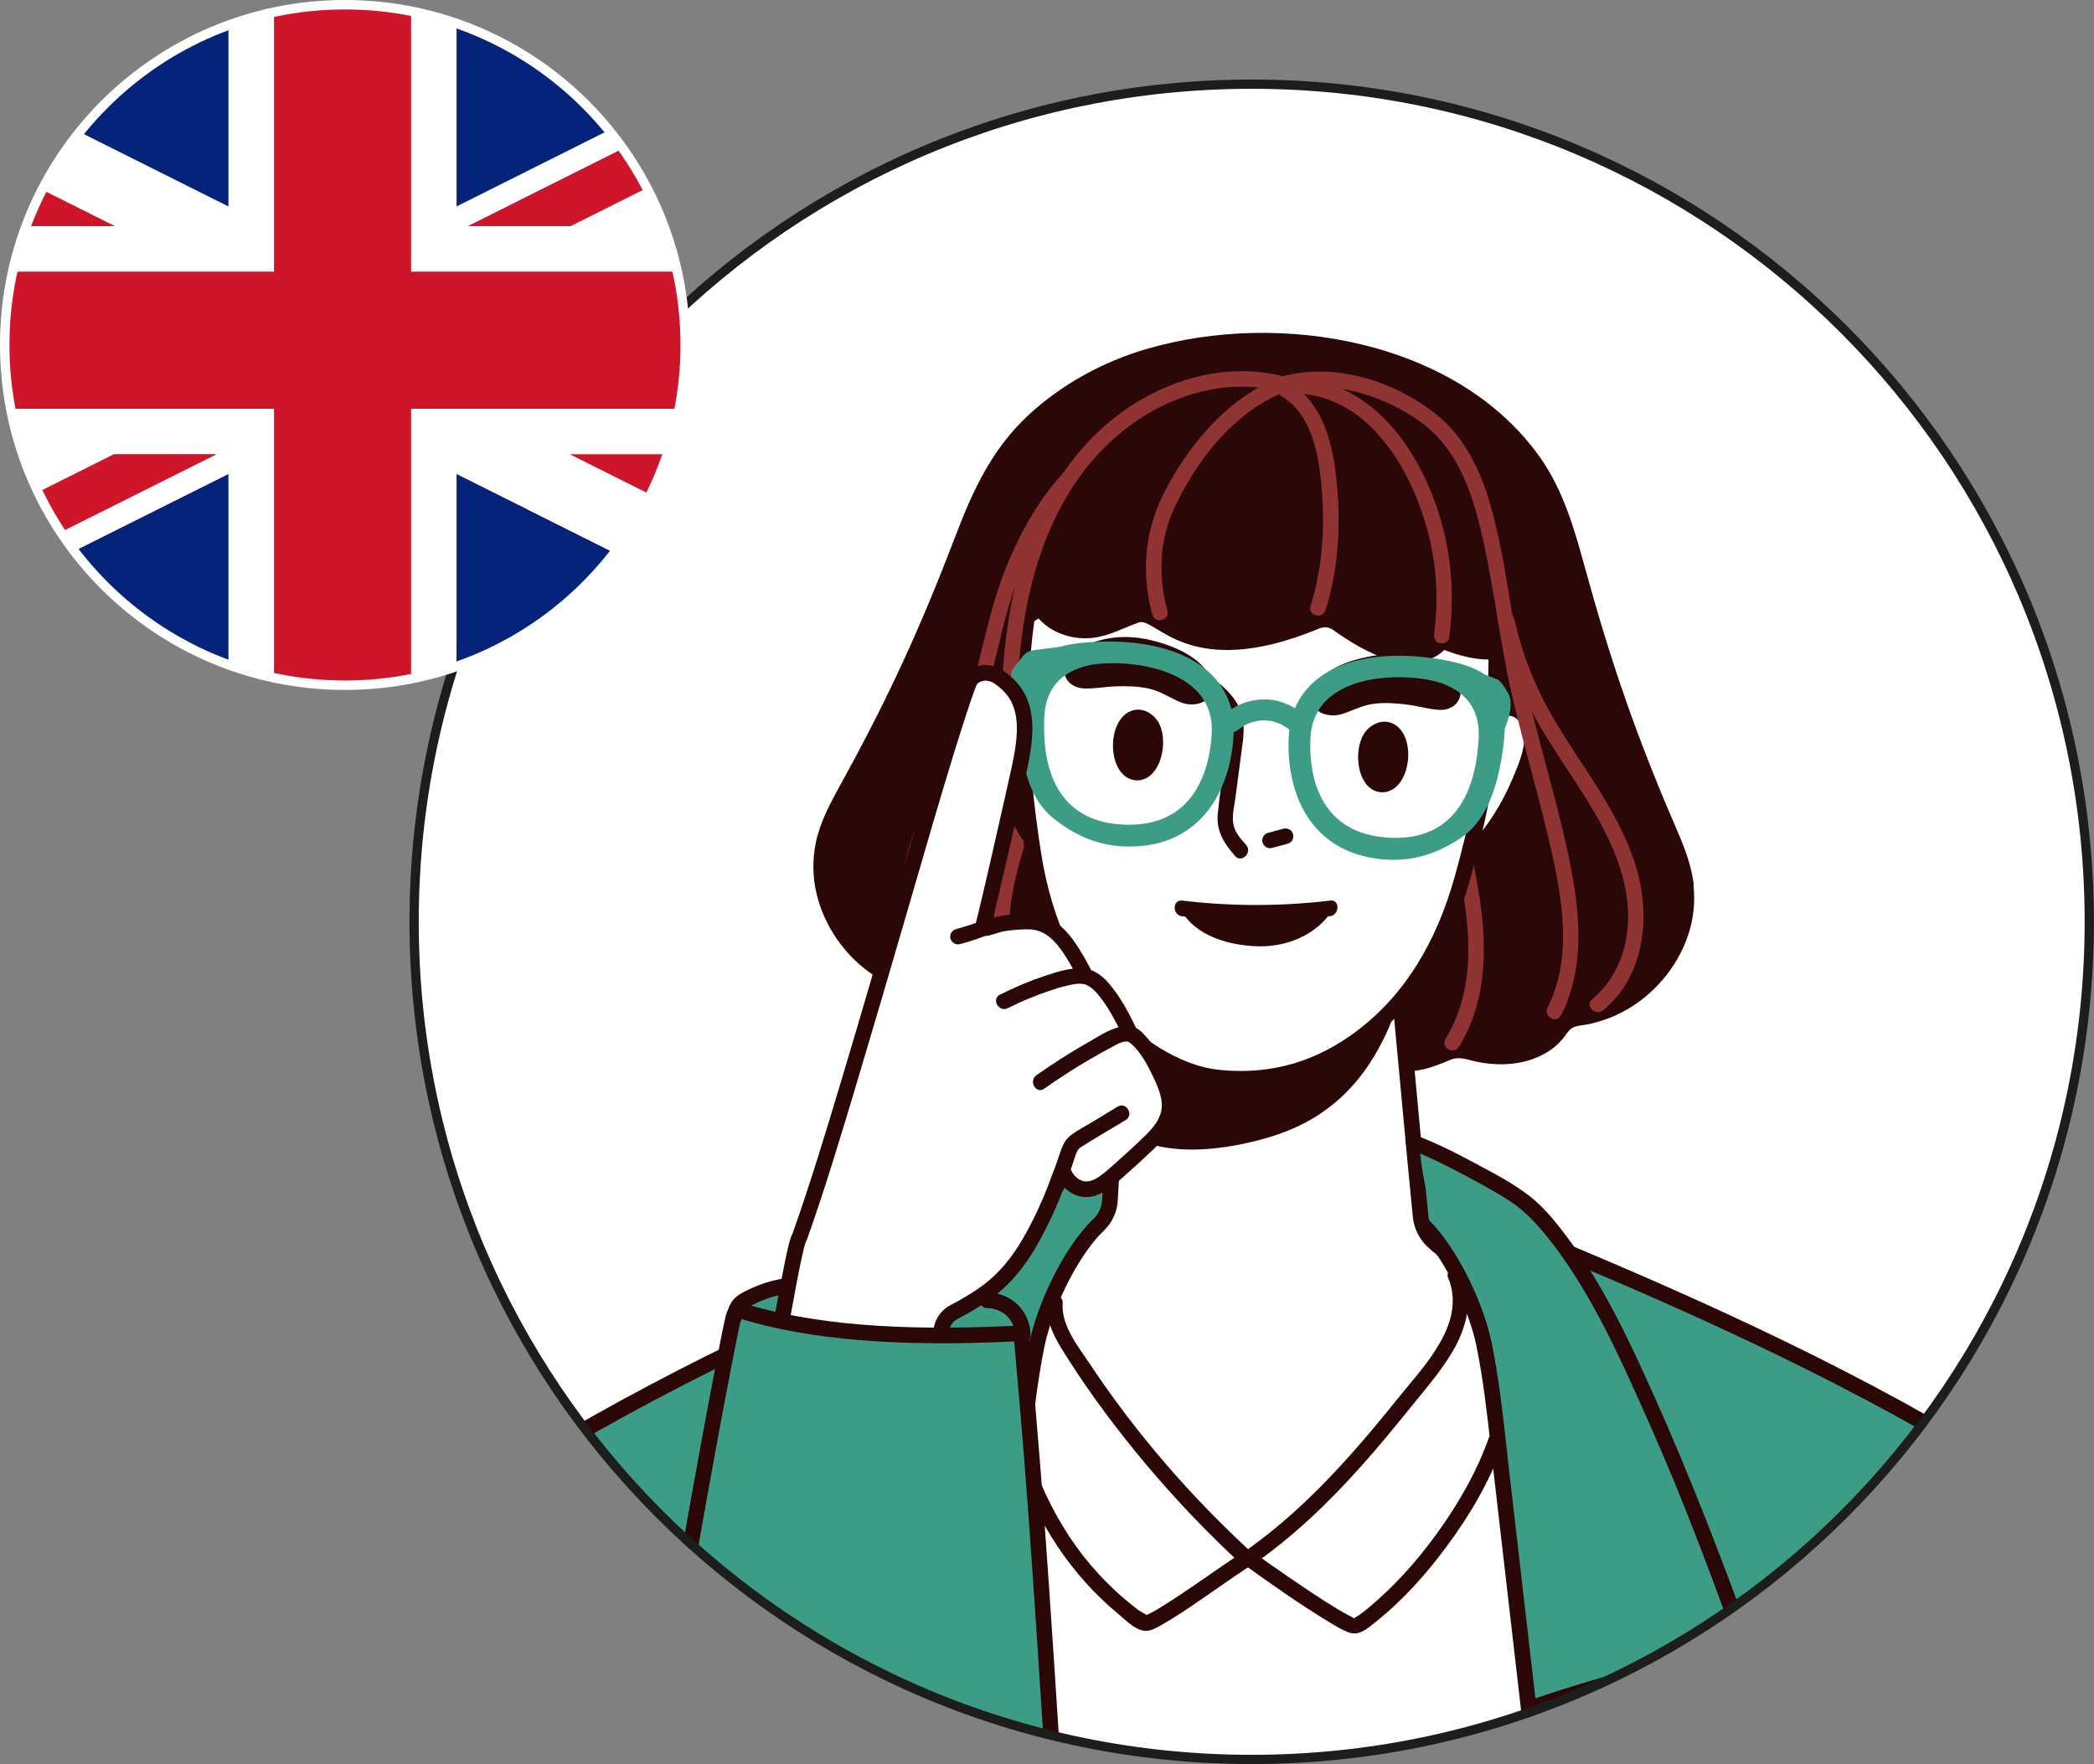 <?xml version="1.0" encoding="UTF-8"?><svg id="Layer_2" xmlns="http://www.w3.org/2000/svg" xmlns:xlink="http://www.w3.org/1999/xlink" viewBox="0 0 221.68 186.76"><rect x="0" y="0" width="221.68" height="186.76" fill="#808080" stroke="none"/><defs><clipPath id="clippath"><path d="M43.84,97.59c0,48.97,39.7,88.67,88.67,88.67s88.68-39.7,88.68-88.67S181.49,8.91,132.51,8.91,43.84,48.61,43.84,97.59" style="fill:none;"/></clipPath><clipPath id="clippath-1"><path d="M.5,36.52c0,19.89,16.13,36.02,36.02,36.02s36.02-16.13,36.02-36.02S56.41.5,36.52.5.5,16.63.5,36.52" style="fill:none;"/></clipPath></defs><g id="English"><g id="profile"><g style="clip-path:url(#clippath);"><rect x="42.49" y="7.7" width="179.51" height="179.63" style="fill:#fff;"/><path d="M179.31,93.71c-.24-2.25-1.15-4.38-2.04-6.45-1.92-4.44-3.7-8.94-5.28-13.5-1.57-4.51-2.94-9.07-4.2-13.67-1.11-4.04-2.29-8.21-4.78-11.71-8.77-12.34-27.49-15.58-41.65-11.43-4.65,1.37-9,3.76-12.5,7.01-3.9,3.63-5.92,8.07-7.75,12.89-1.7,4.45-3.51,8.86-5.51,13.2-2.02,4.39-4.23,8.68-6.57,12.92-1.09,1.98-2.2,4.01-2.66,6.22-.37,1.79-.35,3.62.07,5.4.82,3.48,3.03,6.67,6.1,8.69.76.5,1.59.93,2.44,1.27.42.17.84.31,1.27.43.47.13,1.04.21,1.43.51.38.28.57.78.82,1.15.24.36.51.71.82,1.02.67.67,1.46,1.18,2.33,1.57,1.77.8,3.77.99,5.7.79,1.04-.11,1.91-.44,2.88.1.88.49,1.77.95,2.74,1.26,3.36,1.07,7.05.68,10.09-.96,2.57,1.16,5.56,1.61,8.32,1.88,3,.3,6.14.01,8.74-1.43,2.93,2.23,6.84,3.13,10.51,2.34,1-.22,1.92-.59,2.85-.99,1.02-.44,1.84-.03,2.87.18,1.9.39,3.91.39,5.75-.23.9-.31,1.74-.74,2.47-1.33.34-.28.64-.6.92-.93.29-.35.53-.82.93-1.07.42-.26,1-.28,1.48-.37.44-.08.88-.18,1.31-.31.88-.26,1.75-.6,2.56-1.03,3.25-1.72,5.77-4.68,6.92-8.06.59-1.73.79-3.56.59-5.37" style="fill:#2b0707;"/><path d="M147.52,120.82c.43-.53,1.37-.51,1.87-.08,1.46.58,3.06,1.39,3.39,3.04.34,1.68.6,3.37.9,5.05.17.96.43,2.03-.46,2.73-.9.7-2.11.2-2.76-.6-.52-.64-.85-1.39-1.2-2.13-.37-.78-.73-1.57-1.07-2.37-.38-.89-.78-1.77-1.1-2.68-.37-1.06-.28-2.08.43-2.96" style="fill:#3d9c85;"/><path d="M153.7,88.72c1.57,6.92,3.26,14.78-.67,21.26-.55.91.87,1.74,1.43.83,4.18-6.88,2.51-15.16.84-22.53-.24-1.04-1.83-.6-1.59.44" style="fill:#8f3333;"/><path d="M109.13,81.29c-1.08,4.87-3.2,9.48-3.78,14.47-.49,4.16.21,8.61,3.06,11.84.7.8,1.87-.37,1.17-1.17-2.64-2.99-3.07-7.29-2.52-11.09.67-4.67,2.65-9.02,3.67-13.61.23-1.03-1.36-1.48-1.59-.44" style="fill:#8f3333;"/><path d="M119.37,120.82c-.43-.53-1.37-.51-1.87-.08-1.46.58-3.06,1.39-3.39,3.04-.34,1.68-.6,3.37-.9,5.05-.17.96-.43,2.03.46,2.73.9.7,2.11.2,2.76-.6.52-.64.85-1.39,1.2-2.13.37-.78.73-1.57,1.07-2.37.38-.89.78-1.77,1.1-2.68.37-1.06.28-2.08-.43-2.96" style="fill:#3d9c85;"/><path d="M162.91,139.39c-2.17-1.86-9.12-5.92-11.32-8.08-.69-.68-1.11-1.58-1.21-2.55-.58-5.69-1.88-20.28-2.48-26.18-.3-2.94-1.18-1.48-2.2-1.18-8.09,2.39-16.7,2.67-24.92.77-.82-.19-1.41.3-1.63.92-.42.2-.74.59-.75,1.19-.16,7.59-.47,15.18-.91,22.76-.08,1.33-.82,2.53-1.97,3.22-4.16,2.48-8.25,5.08-12.27,7.79-.67.45-.83,1.18-.5,1.9,2.05,4.43,4.78,8.54,8.05,12.17,3.25,3.59,7.07,6.61,11.69,8.21,4.55,1.58,5.7,11.15,10.48,10.93,4.52-.21,12.92-10.24,17.13-11.96,2.38-.97,4.58-2.2,6.61-3.79,1.57-1.23,2.96-2.67,3.67-4.47.42-.1,4.27-10.14,2.53-11.64" style="fill:#fff;"/><path d="M161.35,139.03c-.16,0-.33-.05-.47-.15-.91-.64-2.02-1.38-3.19-2.15-2.64-1.75-5.38-3.56-6.67-4.84-.82-.81-1.33-1.89-1.45-3.05-.29-2.82-.76-7.93-1.22-12.88-.47-5.08-.96-10.33-1.26-13.3-.05-.48-.11-.77-.16-.95-.04.02-.09.05-.12.07-.25.14-.53.31-.87.41-8.25,2.43-17.01,2.7-25.33.78-.42-.1-.6.21-.67.4-.07.2-.23.37-.42.47-.19.09-.27.23-.28.46-.16,7.48-.46,15.15-.91,22.79-.09,1.6-.98,3.05-2.37,3.88-3.67,2.19-7.32,4.49-10.85,6.84-.38.25-.89.15-1.14-.23-.25-.38-.15-.89.23-1.14,3.56-2.36,7.23-4.68,10.92-6.88.92-.55,1.5-1.5,1.56-2.56.44-7.62.75-15.26.9-22.73.01-.73.36-1.36.93-1.75.47-.92,1.44-1.38,2.46-1.14,8.05,1.86,16.52,1.6,24.5-.75.15-.04.33-.15.51-.25.45-.26,1.05-.61,1.71-.28.73.37.93,1.38,1.04,2.41.31,2.98.79,8.24,1.26,13.32.46,4.94.93,10.05,1.22,12.86.08.78.42,1.51.97,2.04,1.18,1.17,3.97,3.01,6.42,4.64,1.18.78,2.3,1.52,3.23,2.18.37.26.46.78.2,1.15-.16.23-.41.35-.67.35" style="fill:#2b0707;"/><path d="M172.36,191.76c-.2-2.4-.42-4.8-.66-7.2-.91-9.25-1.79-18.52-3.32-27.71-.76-4.57-1.7-9.12-2.9-13.61-.57-2.12-1.11-4.28-1.94-6.32-.79-1.97-1.98-3.83-3.94-4.91-.93-.51-1.97-.79-3.05-.81-.27,0-.5.05-.69.15-.97-.26-2.23.46-1.86,1.66,1.68,5.46-2.1,10.57-5.37,14.71-3.52,4.46-7.37,8.69-11.48,12.66-1.66,1.6-3.36,3.16-5.11,4.67-.33.28-.83.26-1.13-.06-3.2-3.37-6.25-6.85-9.12-10.48-1.73-2.19-3.41-4.43-5.01-6.71-1.53-2.17-3.06-4.41-4.04-6.87-1.11-2.79-1.55-5.8-.55-8.68.26-.75-.14-1.31-.72-1.56-.11-.5-.56-.96-1.06-1.09-.83-.22-1.5.27-1.79.97-3.55,8.5-5.35,17.51-6.48,26.56-1.16,9.27-1.71,18.61-2.43,27.92l-1.28,16.58c-.03.33.12.64.35.89.16.51.6.93,1.33.93,10.18.03,20.35.03,30.53,0,10.13-.03,20.25-.1,30.38-.21,2.4-.02,4.82.01,7.23-.07,1.78-.06,3.41-1.18,3.93-2.89.18-.59.29-1.2.37-1.78.3-2.23,0-4.52-.19-6.75" style="fill:#fff;"/><path d="M135.03,120.17c7.22-2.34,11.06-7.81,13.2-14.64-.11-1.12-.21-2.13-.29-2.96-.3-2.93-1.18-1.48-2.2-1.17-8.08,2.38-16.7,2.66-24.91.77-.82-.19-1.41.3-1.63.92-.42.2-.74.59-.75,1.19-.1,4.85-.27,9.7-.49,14.54,3.96,4.27,12.17,2.95,17.08,1.36" style="fill:#2b0707;"/><path d="M161.73,76.74c-.67-1.38-2.09-2.2-3.55-1.81-.93.25-1.72.9-2.4,1.65-.19.11-.35.26-.46.47-.02.05-.04.1-.07.14-.2.24-.39.49-.57.72-.23.29-.27.67-.2,1.04.18.92-1.12,3.71-1.33,4.72-.45,2.16-1.83,8.52,2.3,7.46,1.34-.35,2.15-1.68,2.88-2.82.71-1.11,1.35-2.27,1.9-3.46.58-1.24,1.11-2.51,1.51-3.83.42-1.38.65-2.93,0-4.27" style="fill:#fff;"/><path d="M113.47,131.92c2.7-3.35,3.24-11.19,3.15-11.19-.34,0-.62.11-.83.29-.18-.03-.39-.01-.61.06-1.45.46-2.78,1.24-4.11,1.96-1.32.72-2.62,1.46-3.85,2.31-2.37,1.63-4.37,3.62-5.96,6.01-1.54,2.31-2.67,4.9-3.57,7.52-.44,1.28-.84,2.58-1.16,3.9-.42,1.68.04,3.08,1.74,3.73,2.47.94,6.17,1.48,6.94,4.51.17.66.86,1.09,1.52.99.72-.11,1.13-.66,1.2-1.36.52-5.21,1.15-10.6,3.51-15.35.54-1.08,1.15-2.09,1.84-3.04.06-.11.12-.22.21-.33" style="fill:#3d9c85;"/><path d="M103.99,78.21c.27,1.35.67,2.67,1.13,3.96.44,1.25.96,2.46,1.56,3.63.61,1.2,1.29,2.61,2.59,3.08,4,1.46,3.25-5,3.01-7.2-.11-1.02-1.13-3.92-.87-4.82.11-.36.1-.74-.1-1.05-.16-.25-.33-.51-.5-.77-.02-.05-.03-.1-.06-.15-.08-.22-.23-.38-.41-.51-.61-.81-1.33-1.54-2.23-1.88-1.42-.53-2.91.16-3.71,1.46-.78,1.27-.71,2.83-.42,4.25" style="fill:#fff;"/><path d="M157.82,62.05c-.42-2.76-1.08-5.46-2.04-8.08-.47-1.29-1.49-2.27-2.75-2.74-3.01-1.12-6.19-1.82-9.33-2.36-3.72-.65-7.53-.88-11.3-.77-6.67.2-13.69,1.6-19.45,5.27-.87.55-1.52,1.4-1.88,2.39-.49,1.35-.92,2.72-1.28,4.12l48.02,2.17Z" style="fill:#fff;"/><path d="M109.8,59.87c-2.53,9.77-1.98,20.58-.43,30.52,1.03,6.6,3.57,12.94,8.37,17.63,3.07,3,7.13,5.68,11.42,6.08,5.69.52,10.64-.96,15.24-4.51,5.32-4.1,8.57-10.11,10.37-16.54,2.76-9.89,4.58-20.82,3.04-31l-48.02-2.17Z" style="fill:#fff;"/><path d="M131.35,115.03c-.74,0-1.49-.03-2.25-.1-5.26-.49-9.73-4.16-11.92-6.31-4.52-4.42-7.42-10.51-8.61-18.1-1.7-10.84-1.77-19.97-.22-27.9.09-.45.52-.74.97-.65.45.09.74.52.65.97-1.51,7.74-1.44,16.68.24,27.33,1.13,7.23,3.87,13,8.13,17.17,2.04,1.99,6.17,5.41,10.92,5.84,5.43.5,10.23-.92,14.66-4.35,4.72-3.64,8.11-9.06,10.08-16.11,3.34-11.96,4.33-21.99,3.02-30.66-.07-.45.24-.87.69-.94s.87.24.94.69c1.35,8.9.34,19.16-3.06,31.35-2.07,7.39-5.65,13.1-10.66,16.97-4.16,3.21-8.62,4.79-13.57,4.79" style="fill:#2b0707;"/><path d="M113.4,127.46c-35.26,14.24-60.45,28.68-61.51,30.19-1.03,1.47-2.72,4.99-3.21,6.71-3.59,12.46-5.66,39.27-5.07,39.38.22.21.52.35.92.35l29.12.66c1.17.04,2.33.04,3.49,0l23.59-.95c.14.05.29.08.43.08.82,0,1.3-.64,1.39-1.39,1.2-10.39,2.4-20.78,3.6-31.18.6-5.17,1.19-10.35,1.79-15.52.52-4.51.93-9.06,1.85-13.51.93-4.5,2.43-9.02,5.37-12.63,1.53-.94-1.65-2.27-1.76-2.18" style="fill:#3d9c85;"/><path d="M117.09,120.14c-1.9.72-3.73,1.61-5.52,2.56-1.8.94-3.62,1.91-5.32,3.02-3.49,2.27-5.99,5.99-8.12,9.49-2.2,3.61-4.02,7.45-5.76,11.3-1.9,4.21-3.74,8.45-5.45,12.75-2.01,5.06-3.89,10.16-5.76,15.27-.14.4.17.94.58,1.01,7.52,1.44,14.94,3.4,22.2,5.84,1.01.34,1.44-1.25.44-1.59-7.26-2.45-14.68-4.4-22.2-5.84.19.34.39.68.58,1.01,3.19-8.74,6.47-17.43,10.28-25.92,1.68-3.75,3.38-7.5,5.4-11.08,1-1.77,2.07-3.49,3.25-5.14,1.19-1.65,2.48-3.39,4.05-4.7,1.68-1.4,3.73-2.41,5.65-3.45,2-1.08,4.04-2.13,6.17-2.94.98-.38.56-1.97-.44-1.59" style="fill:#2b0707;"/><path d="M95.27,177.06c-5.42,1.74-10.85,3.48-16.27,5.23-.34.11-.61.42-.6.8.07,6.94,1.04,13.85,2.91,20.54.28,1.02,1.88.59,1.59-.44-1.83-6.55-2.79-13.3-2.85-20.1-.2.26-.4.53-.61.8,5.42-1.74,10.85-3.48,16.27-5.23,1.01-.32.58-1.92-.44-1.59" style="fill:#2b0707;"/><path d="M43.56,203.78h-.03c-.46-.02-.81-.4-.79-.86.28-7.37,3.51-31.33,4.37-35.76.83-4.23,2.09-8.99,6.61-11.85,15.7-9.94,33.11-17.69,46.53-23.33.42-.18.9.02,1.08.44.18.42-.02.9-.44,1.08-13.36,5.62-30.69,13.33-46.28,23.2-3.97,2.51-5.07,6.7-5.87,10.77-.86,4.4-4.07,28.2-4.34,35.51-.02.44-.38.79-.82.79M102.55,203.3s-.06,0-.1,0c-.45-.05-.78-.46-.73-.91l5.39-46.7c.09-.82.19-1.63.28-2.45.41-3.66.83-7.45,1.59-11.13.79-3.81,3.36-9.62,6.58-12.89.32-.32.84-.33,1.17,0,.33.32.33.84,0,1.17-2.89,2.93-5.39,8.44-6.14,12.06-.74,3.61-1.16,7.36-1.56,10.98-.09.82-.18,1.64-.28,2.46l-5.39,46.7c-.05.42-.4.73-.82.73" style="fill:#2b0707;"/><path d="M49.92,161.01c1.92,5.92,3.93,11.76,6.33,17.51,1.15,2.75,2.18,5.51,2.86,8.42.65,2.8,1.07,5.64,1.59,8.47.59,3.21,1.34,6.37,2.61,9.38.18.41.78.5,1.13.3.43-.24.47-.72.3-1.13-2.24-5.27-2.65-11.07-3.85-16.61-1.27-5.88-4.02-11.25-6.05-16.88-1.18-3.27-2.25-6.58-3.32-9.89-.33-1.01-1.92-.58-1.59.44" style="fill:#2b0707;"/><path d="M153.41,131.92c-2.7-3.35-3.24-11.19-3.15-11.19.34,0,.62.11.84.29.18-.03.39-.01.61.06,1.45.46,2.78,1.24,4.11,1.96,1.32.72,2.62,1.46,3.85,2.31,2.37,1.63,4.37,3.62,5.96,6.01,1.54,2.31,2.67,4.9,3.56,7.52.44,1.28.84,2.58,1.16,3.9.42,1.68-.04,3.08-1.74,3.73-2.47.94-6.17,1.48-6.94,4.51-.17.66-.86,1.09-1.52.99-.72-.11-1.13-.66-1.2-1.36-.52-5.21-1.15-10.6-3.51-15.35-.54-1.08-1.15-2.09-1.84-3.04-.05-.11-.12-.22-.21-.33" style="fill:#3d9c85;"/><path d="M151.72,129.63c2.95,3.62,4.45,8.13,5.38,12.64.92,4.45,1.33,9,1.85,13.51.6,5.17,1.19,10.35,1.79,15.52,1.2,10.39,2.4,20.78,3.6,31.18.09.75.57,1.39,1.39,1.39.14,0,.29-.03.43-.08l23.59.95c1.16.05,2.33.05,3.5,0l29.12-.66c.39,0,.7-.14.92-.35.59-.11-1.48-26.92-5.07-39.38-.49-1.71-2.18-5.24-3.21-6.71-1.06-1.5-26.24-15.95-61.51-30.19-.11-.1-3.28,1.24-1.77,2.17" style="fill:#3d9c85;"/><path d="M149.36,121.73c1.84.7,3.6,1.58,5.34,2.5,1.76.93,3.55,1.88,5.21,2.97,1.73,1.14,3.06,2.67,4.32,4.29,1.27,1.63,2.42,3.37,3.48,5.15,2.1,3.54,3.85,7.27,5.54,11.02,1.87,4.14,3.67,8.31,5.34,12.53,1.94,4.89,3.75,9.83,5.56,14.77.19-.34.38-.68.58-1.01-7.52,1.44-14.94,3.4-22.2,5.84-1,.34-.57,1.93.44,1.59,7.26-2.45,14.68-4.4,22.2-5.84.41-.08.72-.62.58-1.01-3.27-8.95-6.64-17.83-10.54-26.53-1.73-3.85-3.49-7.71-5.59-11.37-1.05-1.83-2.18-3.6-3.44-5.29-1.24-1.67-2.55-3.38-4.19-4.67-1.78-1.4-3.83-2.45-5.82-3.52-2.06-1.11-4.16-2.16-6.35-3-.99-.38-1.42,1.21-.44,1.59" style="fill:#2b0707;"/><path d="M171.18,178.65c5.42,1.74,10.85,3.48,16.27,5.23-.2-.27-.4-.53-.61-.8-.06,6.8-1.02,13.55-2.85,20.1-.29,1.03,1.3,1.46,1.59.44,1.87-6.68,2.85-13.6,2.91-20.54,0-.37-.26-.68-.6-.8-5.42-1.74-10.85-3.48-16.27-5.22-1.01-.33-1.45,1.27-.44,1.59" style="fill:#2b0707;"/><path d="M223.32,203.78c-.44,0-.81-.35-.82-.79-.27-7.31-3.48-31.11-4.34-35.51-.79-4.07-1.9-8.26-5.87-10.77-15.6-9.87-32.93-17.58-46.28-23.2-.42-.18-.62-.66-.44-1.08.18-.42.66-.62,1.08-.44,13.41,5.64,30.83,13.39,46.53,23.33,4.52,2.86,5.78,7.62,6.61,11.85.87,4.43,4.1,28.4,4.37,35.76.02.45-.34.84-.79.86h-.03M164.33,203.3c-.41,0-.77-.31-.82-.73l-5.39-46.7c-.09-.82-.18-1.63-.27-2.45-.4-3.63-.82-7.38-1.56-10.99-.75-3.63-3.25-9.13-6.14-12.06-.32-.32-.32-.85,0-1.17.32-.32.85-.32,1.17,0,3.22,3.27,5.79,9.08,6.58,12.89.76,3.69,1.18,7.47,1.59,11.14.09.82.18,1.63.27,2.44l5.39,46.7c.05.45-.27.86-.73.91-.03,0-.06,0-.1,0" style="fill:#2b0707;"/><path d="M215.37,160.57c-1.9,5.88-3.9,11.69-6.28,17.39-1.13,2.71-2.17,5.44-2.85,8.3-.66,2.8-1.09,5.64-1.6,8.47-.57,3.13-1.24,6.28-2.49,9.22-.18.41-.12.88.29,1.13.35.21.96.11,1.13-.3,2.26-5.31,2.76-11.05,3.94-16.65,1.25-5.93,3.98-11.32,6.04-16.98,1.22-3.35,2.31-6.75,3.41-10.14.33-1.01-1.26-1.45-1.59-.44" style="fill:#2b0707;"/><path d="M131.86,165.75c2.9,2.08,5.84,4.15,8.9,6,.65.39,1.32.81,2.04,1.07,1.12.41,2.09-.52,2.9-1.17,2.87-2.29,5.34-5.08,7.51-8.02,2.47-3.34,4.6-6.99,5.97-10.92.35-1-1.24-1.44-1.59-.44-1.14,3.25-2.86,6.3-4.81,9.13-2.02,2.93-4.35,5.68-7.01,8.04-.6.53-1.21,1.06-1.86,1.52-.17.12-.35.21-.51.32-.22.15-.18-.1,0,.03.09.07.11.05-.09-.04-.04-.02-.21-.09-.02,0-.06-.03-.12-.05-.18-.09-.14-.07-.29-.14-.43-.22-.36-.19-.7-.39-1.05-.6-1.84-1.1-3.61-2.31-5.38-3.53-1.2-.82-2.39-1.65-3.57-2.5-.87-.62-1.69.81-.83,1.42" style="fill:#2b0707;"/><path d="M131.83,164.25c-.42.14-.8.43-1.17.67-.65.43-1.29.88-1.94,1.32-1.65,1.14-3.29,2.29-4.98,3.37-.66.42-1.32.85-2.02,1.2-.11.05-.22.11-.33.16.24-.1-.11.02-.12.03-.11.21.17-.15.2.03,0-.03-.91-.53-1.03-.63-2.44-1.87-4.64-4.1-6.44-6.59-2.07-2.86-3.65-6.02-4.8-9.35-.35-1-1.94-.57-1.59.44,2.15,6.19,5.72,11.79,10.8,15.98.83.69,2.06,2.02,3.26,1.73.56-.14,1.11-.48,1.61-.77,1.77-1.03,3.46-2.22,5.14-3.39.86-.59,1.72-1.19,2.58-1.78.31-.21.62-.42.93-.62.1-.06.2-.12.29-.18.13-.09.24-.1.03-.03,1-.33.57-1.92-.44-1.59" style="fill:#2b0707;"/><path d="M153.31,135.28c1.99,4.8-2.59,9.36-5.34,12.78-3.07,3.82-6.25,7.57-9.82,10.94-2.04,1.93-4.21,3.74-6.52,5.34.33.04.67.09,1,.13-6.48-5.95-12.35-12.69-17.22-20.03-1.24-1.87-3.09-4.1-2.91-6.48.08-1.06-1.57-1.05-1.65,0-.17,2.23,1.12,4.18,2.27,5.98,1.22,1.92,2.52,3.79,3.88,5.62,2.78,3.74,5.79,7.31,9,10.7,1.76,1.85,3.58,3.65,5.46,5.38.25.23.69.34,1,.13,4.29-2.96,8.07-6.56,11.54-10.44,1.75-1.95,3.42-3.97,5.06-6,1.62-2.02,3.39-4.01,4.71-6.24,1.45-2.45,2.26-5.49,1.13-8.23-.4-.97-2-.54-1.59.44" style="fill:#2b0707;"/><path d="M159.18,75.87c1.32-.5,2.18.95,2.2,2.08.02,1.52-.68,3.12-1.26,4.49-1.15,2.74-2.76,5.28-4.83,7.4-.74.76.43,1.93,1.17,1.17,2.6-2.68,4.49-5.93,5.76-9.43.62-1.72,1.25-3.74.41-5.5-.67-1.39-2.36-2.39-3.88-1.8-.98.38-.56,1.97.44,1.59" style="fill:#2b0707;"/><path d="M108.46,71.62c-1.54-.72-3.23-.12-4.19,1.23-1.03,1.45-1.11,3.43-.88,5.12.26,1.89.97,3.67,1.79,5.38.88,1.84,1.89,3.63,2.96,5.37.56.9,1.99.07,1.43-.83-1.63-2.63-3.3-5.44-4.18-8.42-.41-1.38-.64-2.9-.32-4.33.24-1.07,1.2-2.72,2.55-2.09.96.45,1.79-.97.83-1.43" style="fill:#2b0707;"/><path d="M148.6,77.74c-.32-.6-.8-1.06-1.45-1.26-.81-.24-1.64.06-2.28.63-1.74,1.56-1.41,6.2,1.04,6.72.43.09.82.06,1.24-.12,1.86-.79,2.45-4.08,1.45-5.98" style="fill:#2b0707;"/><path d="M118.54,76.27c.38-.57.9-.98,1.57-1.11.83-.16,1.63.22,2.2.85,1.58,1.72.81,6.31-1.69,6.59-.43.05-.82-.03-1.22-.24-1.77-.96-2.04-4.3-.86-6.09" style="fill:#2b0707;"/><path d="M126.17,72.32c1.22.78,2.55,1.63,3.33,2.89.95,1.54.4,3.43.18,5.11-.25,1.93-.57,3.87-.76,5.81-.18,1.85.66,3.15,1.83,4.49.7.8,1.86-.37,1.17-1.17-.52-.59-1.11-1.23-1.31-2.01-.24-.93.04-2,.17-2.93.27-2.03.54-4.06.8-6.09.22-1.71.01-3.22-1.06-4.61-.94-1.22-2.24-2.1-3.52-2.91-.9-.57-1.73.86-.83,1.42" style="fill:#2b0707;"/><path d="M134.68,89.76c.55-.15,1.1-.29,1.64-.44.2-.05.39-.2.49-.38.1-.18.15-.44.08-.64-.06-.2-.19-.39-.38-.49-.2-.1-.42-.14-.64-.08-.55.15-1.1.29-1.64.44-.2.05-.39.2-.49.38-.1.18-.15.44-.08.64.07.2.19.39.38.49.2.11.42.14.64.08" style="fill:#2b0707;"/><path d="M140.82,95.34c-5.2.62-10.45.62-15.66,0-1.06-.13-1.07,1.54-.02,1.66.11.01.22.02.33.03,1.71,2.21,4.78,3.02,7.45,3.14,2.83.13,5.71-.85,7.57-3.04.03-.03.04-.07.06-.11.08,0,.16-.01.24-.03,1.05-.12,1.08-1.79.02-1.66" style="fill:#2b0707;"/><path d="M163.18,62.03c-.76-2.84-1.86-5.61-2.91-8.35-.96-2.5-1.75-5.29-3.44-7.41-1.81-2.27-4.65-3.33-7.33-4.16-.19-.06-.36-.07-.52-.04-.09-.06-.2-.11-.32-.14-4.43-1.14-8.97-1.9-13.54-2.22-2.24-.16-4.48-.22-6.71-.17-1.41.03-2.85.05-4.23.35-.12-.02-.25-.03-.39,0-5.14.82-9.35,4.21-12.72,7.99-3.6,4.03-7.72,9.02-7.08,14.8.17,1.49.65,3.38,2.27,3.86.79.24,1.65.04,2.38-.29.46-.21.86-.53,1.31-.77,1.24,1.38,3.07,2.09,4.95,2.09,2.14,0,3.72-.99,5.65-1.67,1.84-.65,5.23,6.4,19.15.62.46-.19.99-.14,1.4.15,3.42,2.44,8.43,5.24,11.82,2.13.07.04.15.08.23.11,2.49.89,5.39,1.48,7.81.05,1.08-.64,1.95-1.59,2.34-2.79.44-1.33.26-2.78-.09-4.11" style="fill:#2b0707;"/><path d="M152.33,70.43c-2.14-1.17-4.55-1.4-6.9-1.01-1.58.26-3.44.76-4.82,1.74-.8.56-1.93,1.73-1.74,2.97.24,1.54,2.09,1.81,3.17,1.47,1.17-.37,2.2-.95,3.43-1.1,1.18-.15,2.39-.05,3.56.1,1.12.14,2.26.5,3.38.55,1.06.05,2.2-.57,2.23-1.94.03-1.46-1.34-2.24-2.32-2.77" style="fill:#2b0707;"/><path d="M112.67,70.73c-.1,1.37.97,2.09,2.03,2.15,1.12.06,2.29-.19,3.42-.22,1.18-.04,2.39-.02,3.55.25,1.2.27,2.17.96,3.3,1.43,1.04.44,2.9.35,3.3-1.16.31-1.21-.7-2.48-1.44-3.12-1.28-1.11-3.07-1.79-4.62-2.2-2.3-.61-4.71-.61-6.96.34-1.02.43-2.47,1.08-2.57,2.53" style="fill:#2b0707;"/><path d="M135.39,39.72c-6.07-1.34-12.35.61-17.2,4.34-5.19,3.98-8.46,9.85-10.22,16.07-1.04,3.65-1.58,7.43-1.83,11.21-.07,1.06,1.58,1.06,1.65,0,.41-6.27,1.7-12.63,4.78-18.16,2.85-5.13,7.35-9.34,12.97-11.24,3.04-1.03,6.28-1.32,9.42-.63,1.04.23,1.48-1.36.44-1.59" style="fill:#8f3333;"/><path d="M136.09,41.47c4.83-1.37,10.15.29,14.16,3.1,4.32,3.03,5.82,8.24,6.88,13.16,1.15,5.35,1.75,10.8,3,16.14,1.28,5.46,2.91,10.84,4.13,16.31,1.2,5.35,2.16,11.37-.43,16.48-.48.94.94,1.78,1.43.83,2.4-4.74,2.08-10.16,1.12-15.23-1.08-5.75-2.81-11.36-4.22-17.03-.7-2.81-1.3-5.64-1.79-8.5-.49-2.89-.91-5.81-1.49-8.68-1.03-5.09-2.52-10.68-6.72-14.09-4.45-3.61-10.87-5.67-16.51-4.08-1.02.29-.59,1.88.44,1.59" style="fill:#8f3333;"/><path d="M136.02,41.71c9.4-.77,14.67,9.92,15.78,17.76.36,2.51.36,5.1.02,7.62-.06.44.11.88.58,1.01.38.11.96-.13,1.01-.58.66-4.86.18-9.84-1.53-14.45-1.61-4.34-4.23-8.61-8.25-11.08-2.27-1.39-4.94-2.15-7.6-1.93-1.05.09-1.06,1.74,0,1.65" style="fill:#8f3333;"/><path d="M135.65,39.88c-4.03,1.55-7.25,4.48-9.75,7.94-1.66,2.29-3.18,4.91-3.96,7.65-.89,3.13-.8,6.48.06,9.61.28,1.02,1.87.59,1.59-.44-.72-2.61-.86-5.38-.24-8.02.15-.63.34-1.26.56-1.87.03-.09.29-.7.15-.38.03-.07.06-.15.09-.22.18-.4.36-.79.56-1.18,1.44-2.88,3.31-5.58,5.65-7.8,1.66-1.57,3.58-2.89,5.73-3.71.98-.38.55-1.97-.44-1.59" style="fill:#8f3333;"/><path d="M158.72,65.99c.67,2.99,1.7,5.88,3.07,8.62,1.38,2.74,3.11,5.28,4.79,7.85,3.1,4.74,6.32,10.12,5.7,16.02-.29,2.81-1.53,5.5-3.73,7.3-.82.67.35,1.84,1.17,1.17,4.35-3.57,5.03-9.77,3.56-14.89-1.75-6.14-6.01-11.04-9.11-16.51-1.78-3.13-3.07-6.48-3.85-9.99-.23-1.04-1.82-.6-1.59.44" style="fill:#8f3333;"/><path d="M112.57,50.05c-2.49,2.7-4.33,5.94-5.77,9.3-1.57,3.69-2.41,7.55-3.36,11.43-.48,1.98-1.03,3.94-1.75,5.85-.69,1.81-1.51,3.57-2.32,5.33-1.6,3.47-3.23,7-3.83,10.8-.6,3.86-.26,7.96,1.99,11.26.59.87,2.02.05,1.42-.83-4.19-6.16-1.16-13.9,1.62-19.94,1.62-3.53,3.17-7.03,4.14-10.8.96-3.69,1.64-7.45,3-11.02,1.41-3.68,3.33-7.31,6.01-10.22.72-.78-.45-1.95-1.17-1.17" style="fill:#8f3333;"/><path d="M135.66,41.95c3.05,1.79,3.84,5.69,4.18,8.93.46,4.46.25,8.99-1.1,13.28-.32,1.01,1.27,1.45,1.59.44,1.46-4.66,1.67-9.63,1.08-14.45-.44-3.64-1.54-7.65-4.92-9.63-.92-.54-1.75.89-.83,1.42" style="fill:#8f3333;"/><path d="M159.8,73.73c-.08-.32-.85-1.61-1.25-1.78-.45-.19-.9-.37-1.36-.54-1.57-1.08-3.78-1.49-5.74-1.76-3.69-.5-8.76-.36-12.02,2.26-1.06.85-1.84,1.88-2.34,3.07-.98-.59-2.08-.95-3.25-.94-1.24,0-2.44.37-3.48,1.03-.36-1.41-1.08-2.66-2.17-3.72-3-2.93-8.02-3.55-11.75-3.42-1.39.05-2.92.17-4.28.55-.75.1-1.5.19-2.25.29-.46.06-.91.08-1.3.38-.32.25-.55.62-.8.93-.25.32-.56.64-.7,1.02-.16.43-.02.89.07,1.32.18.8.4,1.59.66,2.36.02.05.04.1.06.15-.05,1.33.02,2.67.17,3.94.31,2.72,1.1,5.8,3.3,7.63,2.16,1.79,4.75,3.1,8.12,3.12,7.77.03,10.83-6.13,11.11-11.91,0-.07,0-.14,0-.21.17-.04.34-.12.49-.24.36-.31.72-.53,1.26-.74,0,0,.26-.09.3-.09.14-.04.29-.07.44-.1.13-.02.26-.04.39-.06.04,0,.23,0,.26,0,.65,0,.92.05,1.51.26.12.04.23.09.35.14,0,0,.25.13.28.15.13.08.26.16.39.25.02.02.17.13.23.18-.03.26-.06.52-.07.79-.28,5.78,2.17,12.2,9.91,12.93,3.36.32,6.06-.74,8.38-2.31,2.37-1.61,3.46-4.59,4.03-7.27.29-1.37.5-2.82.56-4.26.41-1.09.8-2.2.52-3.37M119.5,87.31c-2.77-.01-4.94-.82-6.45-2.4-1.82-1.91-2.67-4.92-2.5-8.96.19-4.6,3.88-5.55,6.06-5.7.41-.03.84-.04,1.28-.04,2.92.01,6.55.73,8.67,2.8,1.23,1.2,1.81,2.75,1.72,4.6-.14,2.92-1.28,9.73-8.79,9.7M153.18,86.88c-1.66,1.43-3.9,2.02-6.65,1.76-7.48-.7-7.95-7.58-7.8-10.51.09-1.85.82-3.33,2.16-4.41,2.32-1.86,6-2.22,8.91-1.95.45.04.87.1,1.27.17,2.15.37,5.73,1.67,5.47,6.26-.23,4.03-1.36,6.95-3.36,8.67" style="fill:#3d9c85;"/><path d="M106.65,138.75c-.98-.56-2.13-.72-3.22-.9-1.23-.2-2.47-.38-3.71-.55-2.49-.33-4.99-.59-7.49-.77-2.84-.2-5.68-.3-8.53-.3-2.15,0-4.79-.19-6.16,1.8-.38.56.02,1.09.53,1.22.07.12.16.24.3.33,7.44,4.78,16.57,5.74,25.22,5.61,1.66-.02,3.74-.21,4.67-1.82.97-1.67-.06-3.74-1.62-4.62" style="fill:#3d9c85;"/><path d="M80.36,156.18c.76,3.93,4.25,6.46,8.02,7.38,2.23.55,4.33.51,6.22-.9,1.08-.81,4.73-2.78,4.71-3.8-.11-5.08.2-14.25.33-17.81.03-.9.55-1.72,1.35-2.14,1.42-.75,2.82-1.56,4.06-2.58,1.61-1.31,2.85-2.92,3.89-4.71,1.33-2.29,2.42-4.75,3.32-7.27.07-.2.34-.22.43-.03.19.41.48.78.9,1.09,1.87,1.38,3.66-.46,4.97-1.6,1.04-.91,2.06-1.85,3.06-2.81.93-.9,1.85-1.89,2.11-3.2.31-1.53-.37-3.01-1.01-4.36-.54-1.14-1.14-2.24-2.01-3.16-.32-.34-.68-.63-1.06-.87-.82-1.69-1.73-3.46-2.98-4.87-.51-.57-1.1-.95-1.75-1.18-.6-1.18-1.24-2.34-2.02-3.4-.94-1.29-2.19-2.31-3.84-2.38-.88-.03-2.6.09-3.44.33-.37.11-.74.22-1.1.33-.24.07-.47-.14-.4-.38.64-2.47,2.61-11.17,3.68-15.95.49-2.19,1.04-4.89.36-7.08-.45-1.45-1.28-2.34-2.39-3.12-.72-.51-1.68-.64-2.45-.21-.31.17-.57.41-.71.75-.44,1.12-.81,2.27-1.19,3.42-1.8,5.55-3.41,11.17-5.05,16.77-2.06,7.06-4.11,14.13-6.22,21.18-1.75,5.83-3.49,11.68-5.53,17.41-.59.32-4.7,24.61-4.28,25.16" style="fill:#fff;"/><path d="M90.83,164.71c-.82,0-1.7-.12-2.65-.35-3.59-.88-7.73-3.44-8.63-7.99-.12-.58.01-2.31,1.16-9.45.83-5.14,1.81-10.59,2.43-13.56.37-1.75.56-2.44.76-2.76,1.95-5.5,3.66-11.19,5.31-16.69l.16-.54c1.63-5.43,3.24-10.97,4.8-16.33l2.07-7.11c1.39-4.78,2.83-9.71,4.39-14.53l.03-.11c.36-1.11.73-2.25,1.17-3.36.19-.49.56-.88,1.08-1.17,1.01-.56,2.32-.45,3.33.26.96.68,2.12,1.69,2.7,3.55.71,2.3.22,4.97-.34,7.51-1.03,4.66-2.69,11.96-3.46,15.1.09-.03.17-.05.26-.08.99-.29,2.82-.39,3.7-.36,1.7.07,3.21.98,4.47,2.72.78,1.06,1.41,2.21,1.94,3.23.68.29,1.27.72,1.77,1.29,1.27,1.44,2.19,3.18,3,4.86.37.25.71.55,1.02.87.97,1.03,1.61,2.23,2.16,3.37.61,1.28,1.45,3.03,1.08,4.88-.32,1.56-1.38,2.69-2.35,3.63-1.01.97-2.05,1.93-3.09,2.84l-.28.25c-1.29,1.15-3.45,3.07-5.72,1.39-.16-.12-.31-.25-.45-.39-.87,2.3-1.88,4.43-2.99,6.35-1.19,2.04-2.52,3.66-4.09,4.93-1.36,1.11-2.88,1.97-4.2,2.67-.54.29-.89.84-.91,1.44-.13,3.66-.44,12.73-.33,17.76.02,1.14-1.52,2.21-3.88,3.71-.49.31-.92.58-1.16.77-1.25.93-2.64,1.39-4.26,1.39M81.15,155.95s.01.05.02.07c.74,3.81,4.31,5.98,7.41,6.74,2.35.58,4.05.34,5.53-.76.3-.22.75-.51,1.26-.84.86-.55,2.84-1.81,3.11-2.35-.1-5.09.2-14.13.33-17.79.04-1.19.73-2.28,1.79-2.84,1.24-.66,2.68-1.47,3.93-2.49,1.41-1.15,2.62-2.62,3.71-4.48,1.23-2.12,2.33-4.52,3.25-7.12.14-.41.52-.69.95-.71.43,0,.82.21,1.01.6.15.31.36.56.64.77,1.11.82,2.21-.02,3.64-1.3l.29-.26c1.02-.9,2.04-1.83,3.03-2.79.83-.8,1.65-1.67,1.88-2.77.25-1.21-.28-2.45-.95-3.84-.49-1.02-1.06-2.09-1.87-2.95-.26-.28-.57-.53-.9-.74-.13-.08-.24-.2-.3-.34-.79-1.64-1.67-3.35-2.85-4.69-.39-.44-.86-.76-1.4-.95-.2-.07-.36-.21-.46-.4-.53-1.03-1.17-2.22-1.95-3.29-.97-1.33-2.02-1.99-3.21-2.04-.86-.04-2.46.09-3.18.3-.36.11-.72.22-1.09.33-.4.13-.83.02-1.13-.26-.3-.28-.42-.71-.32-1.11.61-2.35,2.52-10.76,3.67-15.93.52-2.32.97-4.75.38-6.66-.35-1.11-.95-1.89-2.08-2.69-.5-.35-1.12-.42-1.58-.16-.18.1-.29.21-.34.33-.42,1.06-.78,2.18-1.14,3.27l-.03.1c-1.56,4.79-2.99,9.72-4.38,14.48l-2.07,7.11c-1.56,5.36-3.18,10.9-4.81,16.34l-.16.54c-1.67,5.57-3.39,11.34-5.38,16.92-.03.08-.07.15-.11.21-.7,1.77-4.22,22.54-4.15,24.44" style="fill:#2b0707;"/><path d="M120.84,109.23c-1.63-1.49-3.95.15-5.45,1-1.95,1.1-3.84,2.31-5.67,3.6-.86.61-.04,2.04.83,1.42,1.57-1.11,3.19-2.15,4.85-3.12.82-.48,1.64-.94,2.48-1.38.4-.21,1.35-.76,1.8-.35.78.71,1.95-.45,1.17-1.17" style="fill:#2b0707;"/><path d="M118.32,117.15c-.84.51-1.68,1.02-2.52,1.53-.8.49-1.67.93-2.42,1.49-.78.58-1.01,1.44-1.31,2.32-.34.97-.67,1.94-1.01,2.91-.15.42.17.9.58,1.01.45.12.87-.15,1.01-.58.3-.87.61-1.75.91-2.62.14-.41.26-.84.43-1.24.12-.29.28-.43.53-.59,1.53-.96,3.09-1.87,4.64-2.8.91-.55.08-1.98-.83-1.43" style="fill:#2b0707;"/><path d="M115.15,102.57c-1.52-.24-3.03.24-4.45.71-1.66.55-3.28,1.23-4.84,2.02-.95.48-.11,1.9.83,1.43,1.39-.7,2.82-1.3,4.29-1.8.63-.21,1.26-.42,1.91-.57.58-.14,1.22-.28,1.82-.19.44.07.89-.11,1.01-.58.11-.39-.13-.95-.58-1.02" style="fill:#2b0707;"/><path d="M104.37,97.3c.2-.09-.06.02-.1.04-.06.02-.12.05-.18.07-.14.06-.28.11-.41.16-.27.1-.54.2-.81.29-.55.19-1.11.35-1.67.5-.42.11-.71.6-.58,1.01.14.43.57.69,1.01.58,1.22-.32,2.4-.74,3.56-1.23.18-.07.33-.32.38-.49.05-.2.03-.46-.08-.64-.11-.18-.28-.33-.49-.38-.23-.05-.42,0-.64.08" style="fill:#2b0707;"/><path d="M110.58,204.29c1.07,0,1.93-.89,1.88-1.96-.46-10.6-2.29-36.3-3.21-47.77-.34-4.17-.69-8.33-1.06-12.5-.04-.49-.48-.88-.97-.87-10.47.16-19.94-.55-28.74-2.41-.38-.08-.64.22-.78.47-.19.16-8.98,42.87-10.46,63.36-.04.57-.15,1.12-.25,1.68h43.6Z" style="fill:#3d9c85;"/><path d="M67.05,205.12s-.05,0-.08,0c-.45-.05-.79-.45-.74-.9,1.15-11.63,3.94-28.6,6.08-40.8,1.38-7.89,2.56-14.16,3.14-17.2,1.08-5.66,1.34-6.97,1.54-7.39.41-.73,1.06-1.05,1.73-.85,7.24,2.22,16.36,2.97,28.7,2.37.93-.04,1.53.93,1.59,1.63.37,4.18.73,8.39,1.06,12.5,1.17,14.43,3.23,48.6,3.25,48.95.03.45-.32.85-.77.87-.46.02-.84-.32-.87-.77-.02-.34-2.08-34.5-3.24-48.91-.33-4.11-.69-8.32-1.06-12.49,0-.03-.03-.07-.05-.12-12.33.59-21.52-.17-28.88-2.38-.72,2.92-8.48,43.56-10.58,64.75-.04.43-.4.74-.82.74" style="fill:#2b0707;"/><path d="M104.54,138.49c.12,0,.24,0,.36.01.02,0,.04,0,.06,0,.09.01.08,0-.04,0,.04,0,.11.02.15.03.06.01.67.2.67.2-.09-.04-.11-.05-.06-.02.03.01.06.02.08.04.06.03.11.05.16.08.1.05.19.11.29.17.04.03.08.06.12.08.15.1-.1-.09.03.02.09.08.18.16.27.24.08.08.15.17.22.25.04.05.03.03-.03-.05.02.02.04.05.05.07.03.04.06.08.09.13.07.1.13.21.18.31.03.05.05.11.08.16.07.15-.05-.15.01.03.08.21.14.42.19.64.01.05.01.14.03.18-.01-.11-.02-.13-.01-.07,0,.03,0,.06,0,.09.01.12.01.24.01.36,0,.43.38.84.83.83.45-.02.82-.36.82-.83.02-1.21-.46-2.42-1.32-3.28-.86-.86-2.06-1.34-3.27-1.33-.43,0-.85.38-.83.83.02.44.36.83.83.82" style="fill:#2b0707;"/><path d="M82.99,135.34c-1.28.2-2.51.6-3.68,1.15-.54.26-1.13.54-1.56.97-.46.47-.68,1.1-.82,1.73-.1.42.13.91.58,1.01.42.1.91-.13,1.02-.58.04-.21.13-.52.18-.65.07-.17.15-.3.31-.44-.06.05.02-.02.04-.03.05-.03.1-.07.15-.1.12-.07.24-.14.36-.2.25-.13.5-.26.75-.37.94-.43,2.04-.74,3.11-.9.44-.07.68-.62.58-1.02-.13-.47-.57-.65-1.01-.58" style="fill:#2b0707;"/></g><path d="M132.51,186.26c48.97,0,88.67-39.7,88.67-88.67S181.49,8.91,132.51,8.91,43.84,48.62,43.84,97.59s39.7,88.67,88.67,88.67Z" style="fill:none; stroke:#1d1d1b; stroke-width:.98px;"/></g><g id="flag"><g style="clip-path:url(#clippath-1);"><path d="M24.19,1.8v20.06L7.73,13.63C11.95,8.26,17.64,4.12,24.19,1.8" style="fill:#04247b;"/><path d="M64.8,13.63l-16.46,8.24V1.8c6.55,2.32,12.24,6.46,16.46,11.82" style="fill:#04247b;"/><path d="M24.19,50.18v20.05c-6.55-2.31-12.25-6.45-16.46-11.82l16.46-8.23Z" style="fill:#04247b;"/><path d="M64.8,58.41c-4.22,5.37-9.91,9.51-16.46,11.82v-20.05l16.46,8.23Z" style="fill:#04247b;"/><path d="M72.55,36.02c0,2.48-.26,4.91-.73,7.25-.34,1.65-.79,3.25-1.34,4.82h-10.16l8.37,4.19c-1.1,2.18-2.4,4.23-3.9,6.12l-16.46-8.23v20.05c-1.56.56-3.17,1.01-4.81,1.35-2.35.48-4.77.73-7.26.73s-4.91-.26-7.25-.73c-1.65-.33-3.25-.79-4.82-1.35v-20.05l-16.46,8.23c-.51-.64-1-1.31-1.46-2l16.64-8.32h-10.84l-8.26,4.13c-1.4-2.8-2.45-5.8-3.1-8.95C.24,40.93-.02,38.5-.02,36.02s.26-4.91.73-7.26c.34-1.65.78-3.26,1.33-4.82h10.1l-8.32-4.16c1.1-2.19,2.42-4.25,3.91-6.15l16.46,8.24V1.8c1.57-.56,3.17-1.01,4.82-1.34,2.35-.48,4.77-.73,7.25-.73s4.91.25,7.26.73c1.65.34,3.25.78,4.81,1.34v20.06l16.46-8.24c.51.63.98,1.29,1.44,1.96l-16.69,8.35h10.84l8.31-4.16c1.42,2.81,2.47,5.82,3.12,8.98.47,2.35.73,4.77.73,7.26" style="fill:#fff;"/><path d="M12.15,23.94H2.05c.51-1.43,1.1-2.82,1.78-4.16l8.32,4.16Z" style="fill:#ce152a;"/><path d="M70.48,48.09c-.51,1.44-1.11,2.84-1.79,4.19l-8.37-4.19h10.16Z" style="fill:#ce152a;"/><path d="M68.71,19.78l-8.32,4.16h-10.84l16.69-8.35c.91,1.33,1.74,2.74,2.47,4.2" style="fill:#ce152a;"/><path d="M22.91,48.09l-16.64,8.32c-.91-1.33-1.73-2.72-2.47-4.18l8.26-4.13h10.84Z" style="fill:#ce152a;"/><path d="M72.55,36.02c0,2.48-.26,4.91-.73,7.25h-28.3v28.3c-2.35.48-4.77.73-7.26.73s-4.91-.26-7.25-.73v-28.3H.71C.24,40.93-.02,38.5-.02,36.02s.26-4.91.73-7.26h28.3V.46c2.35-.48,4.77-.73,7.25-.73s4.91.25,7.26.73v28.3h28.3c.47,2.35.73,4.77.73,7.26" style="fill:#ce152a;"/></g><path d="M36.52,72.54c19.89,0,36.02-16.13,36.02-36.02S56.41.5,36.52.5.5,16.63.5,36.52s16.13,36.02,36.02,36.02Z" style="fill:none; stroke:#fff;"/></g></g></svg>